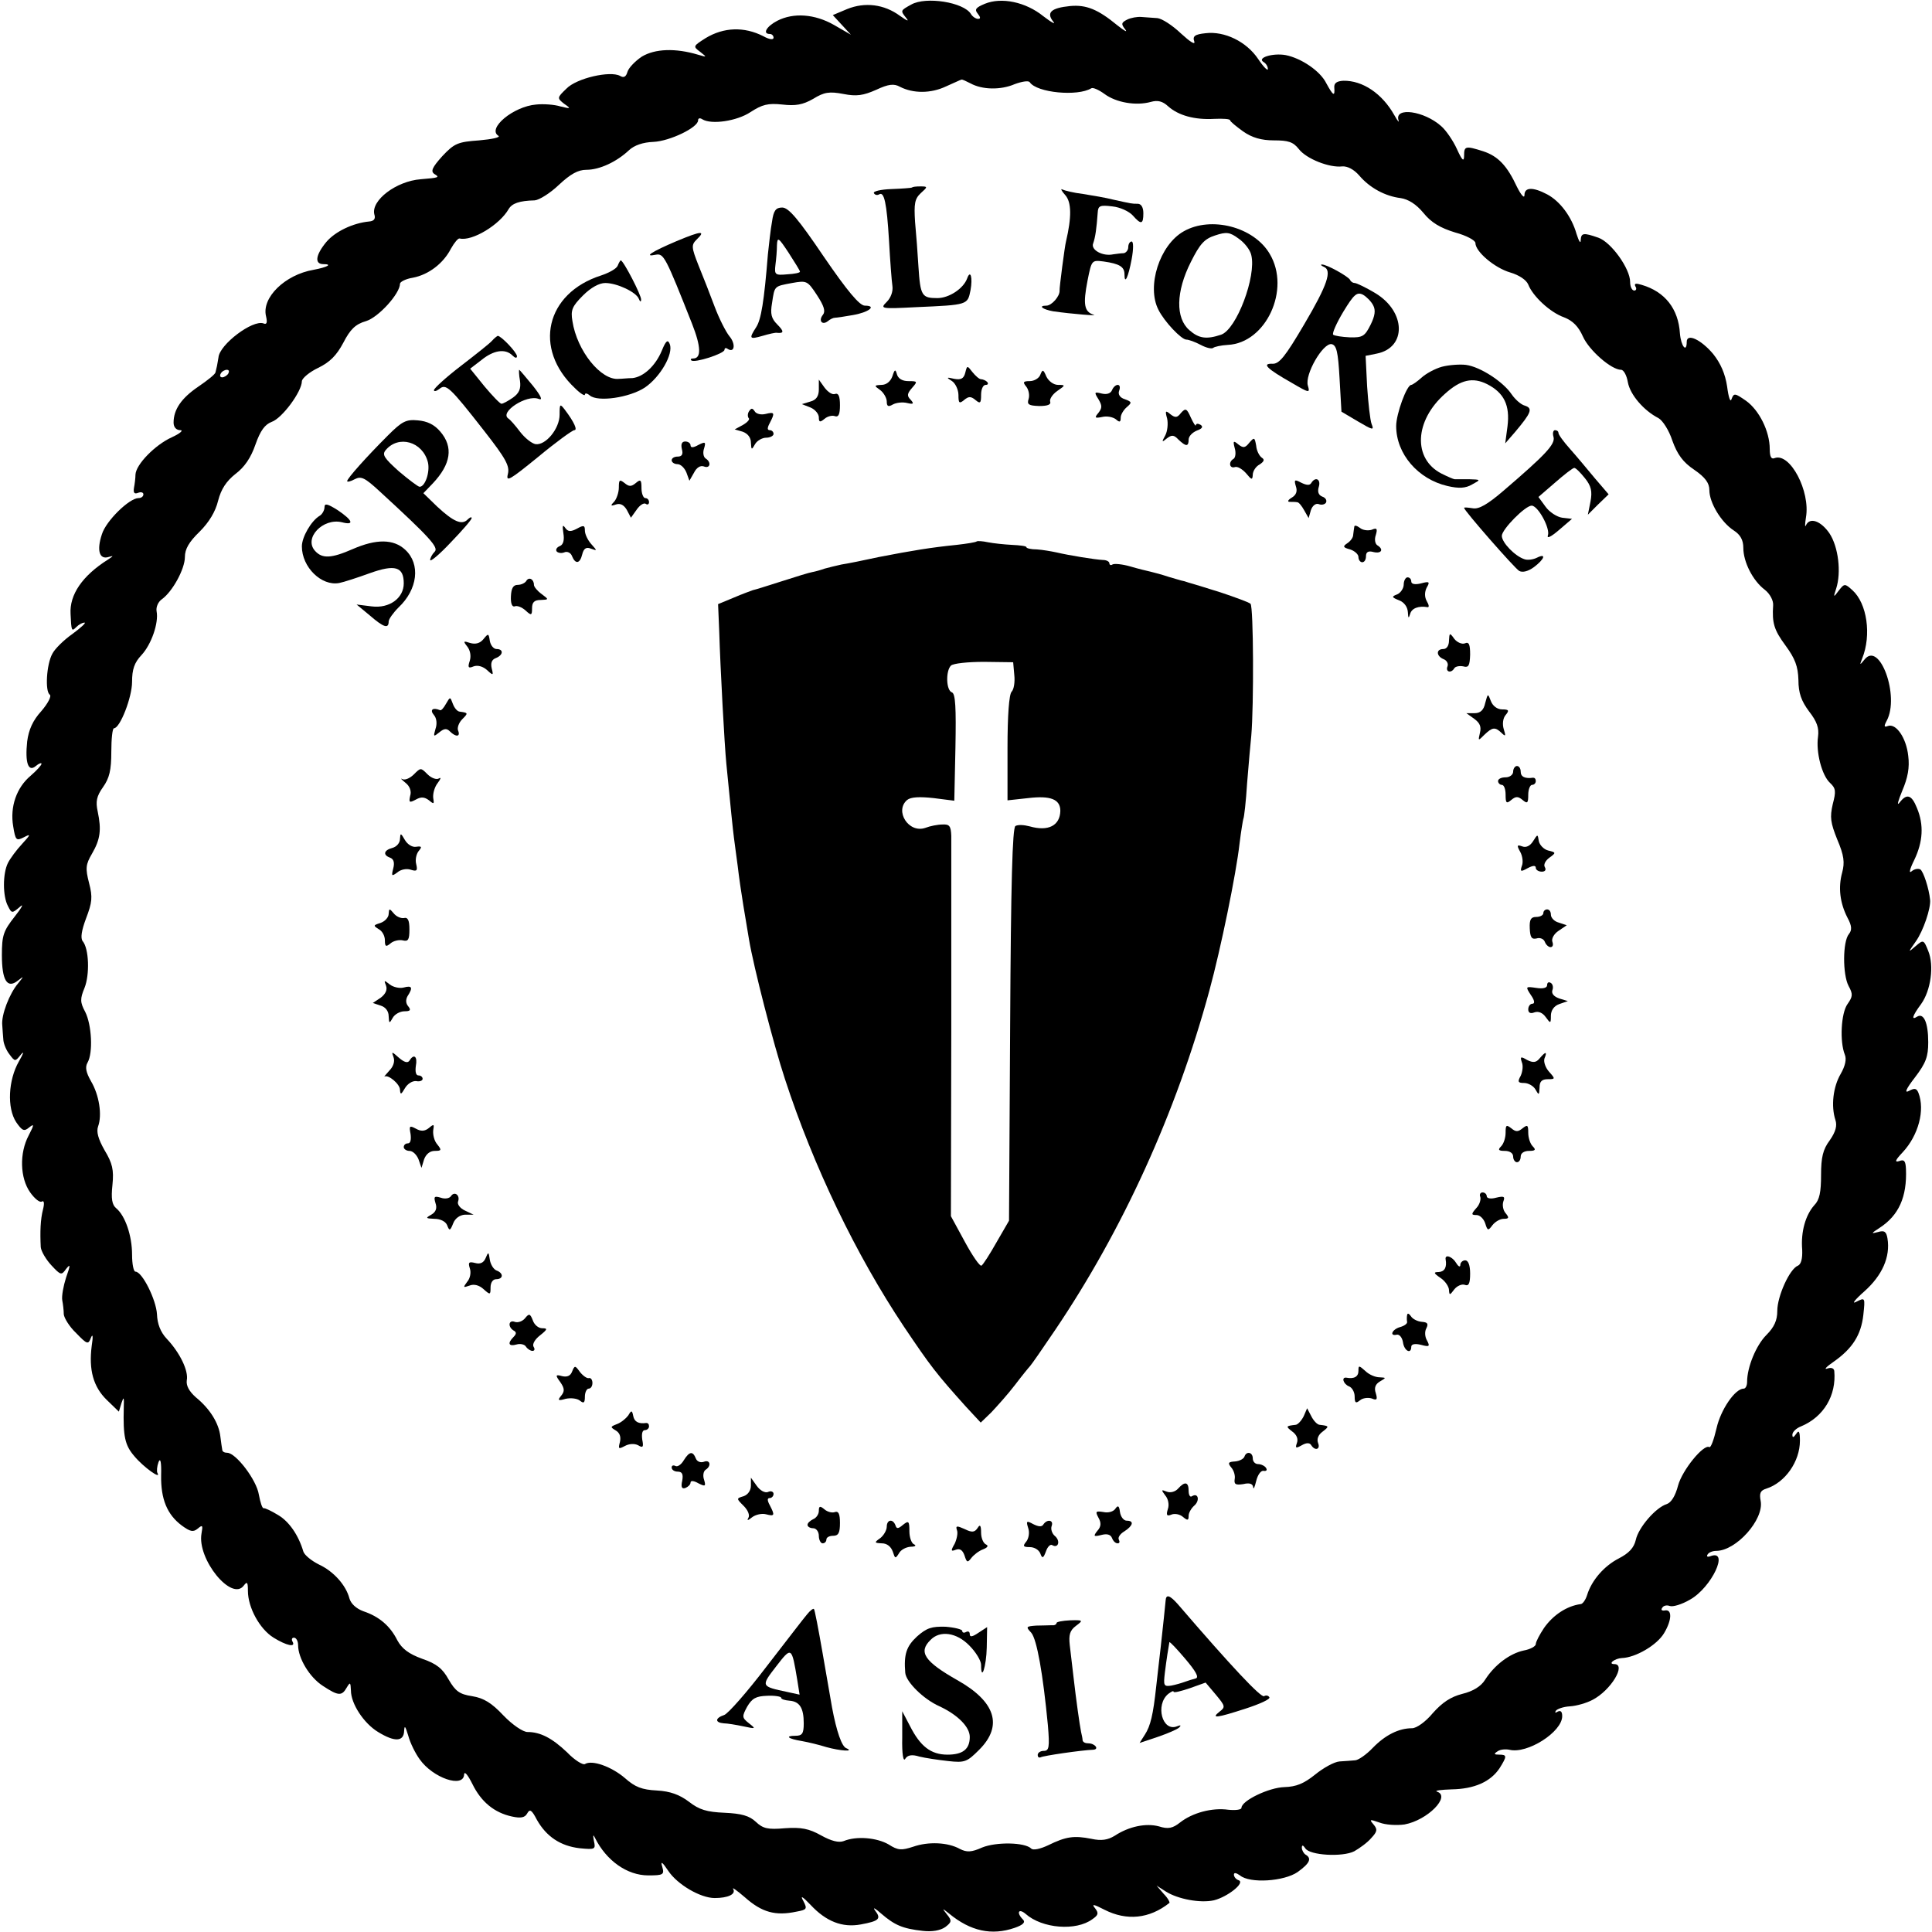 <?xml version="1.0" standalone="no"?>
<!DOCTYPE svg PUBLIC "-//W3C//DTD SVG 20010904//EN"
 "http://www.w3.org/TR/2001/REC-SVG-20010904/DTD/svg10.dtd">
<svg version="1.0" xmlns="http://www.w3.org/2000/svg"
 width="512pt" height="512pt" viewBox="0 0 512 512"
 preserveAspectRatio="xMidYMid meet">
<g transform="translate(0,512) scale(0.1,-0.1)"
fill="#000000" stroke="none">
<path d="M2415 5108 c-29 -16 -29 -16 -14 -35 9 -11 4 -9 -16 5 -42 31 -93 37
-140 18 l-38 -16 24 -26 24 -26 -45 26 c-51 29 -107 33 -150 11 -29 -15 -40
-35 -20 -35 6 0 10 -5 10 -10 0 -6 -11 -5 -27 4 -51 26 -105 24 -153 -5 -33
-21 -34 -22 -15 -36 19 -15 19 -15 -5 -8 -60 18 -114 16 -149 -5 -18 -12 -35
-30 -38 -40 -4 -14 -10 -17 -20 -11 -26 14 -115 -6 -142 -34 -25 -24 -25 -25
-6 -40 19 -13 18 -14 -10 -7 -16 5 -45 7 -64 5 -61 -5 -131 -64 -100 -83 6 -4
-17 -9 -51 -12 -57 -4 -66 -8 -98 -42 -27 -30 -31 -40 -21 -47 15 -9 13 -10
-36 -14 -65 -5 -132 -56 -123 -93 4 -12 -1 -18 -14 -19 -42 -4 -89 -26 -113
-54 -29 -35 -32 -59 -8 -59 25 0 11 -8 -26 -15 -76 -13 -138 -74 -126 -123 4
-17 2 -23 -7 -19 -29 10 -116 -56 -119 -90 -1 -7 -3 -17 -4 -23 -1 -5 -3 -13
-4 -17 -1 -5 -21 -21 -46 -38 -44 -30 -65 -60 -65 -95 0 -12 7 -20 18 -20 9 0
-1 -9 -23 -19 -44 -20 -95 -72 -96 -99 0 -9 -2 -25 -4 -35 -2 -13 1 -17 11
-13 8 3 14 1 14 -4 0 -6 -6 -10 -13 -10 -24 0 -86 -60 -97 -96 -14 -42 -7 -68
18 -60 14 4 13 3 -2 -7 -68 -43 -102 -93 -99 -144 2 -46 3 -47 15 -35 7 7 16
12 22 12 5 0 -9 -13 -32 -30 -23 -16 -47 -40 -53 -52 -16 -28 -20 -101 -7
-109 5 -4 -5 -23 -22 -43 -23 -25 -34 -50 -38 -81 -6 -57 3 -82 23 -65 8 7 15
9 15 6 0 -4 -13 -18 -29 -32 -37 -31 -55 -82 -46 -134 6 -37 8 -39 28 -29 19
10 19 8 -4 -17 -15 -16 -32 -39 -38 -51 -14 -28 -14 -88 0 -114 10 -20 11 -20
32 -2 11 10 5 -2 -14 -26 -30 -38 -34 -50 -34 -102 0 -67 14 -90 42 -68 17 13
17 13 1 -7 -23 -27 -45 -84 -42 -111 1 -13 2 -31 3 -40 1 -10 8 -27 16 -37 15
-20 15 -20 31 0 9 10 6 2 -6 -19 -28 -49 -32 -123 -7 -161 16 -23 21 -25 34
-14 14 11 14 8 -1 -21 -25 -47 -23 -113 4 -151 12 -17 26 -28 31 -24 6 3 7 -5
3 -21 -7 -27 -8 -60 -6 -100 1 -11 14 -33 28 -48 25 -27 27 -27 39 -10 12 15
12 11 0 -23 -7 -22 -12 -49 -10 -60 2 -10 4 -27 4 -37 1 -10 15 -33 33 -50 29
-30 32 -31 39 -12 5 12 6 3 2 -22 -8 -63 4 -108 40 -143 l32 -31 7 23 c6 18 7
16 6 -12 -2 -77 3 -100 28 -129 24 -29 73 -64 61 -44 -2 4 -1 17 3 28 5 13 8
1 7 -35 -1 -63 16 -104 55 -133 22 -16 30 -18 42 -8 13 11 14 9 10 -13 -12
-68 80 -181 112 -138 9 12 11 9 11 -14 0 -44 31 -101 68 -124 34 -21 60 -27
50 -10 -3 6 -1 10 4 10 6 0 11 -9 11 -20 0 -34 30 -85 66 -108 41 -27 50 -27
63 -4 9 15 10 14 11 -8 0 -35 34 -87 72 -110 44 -27 68 -26 69 3 1 16 3 13 11
-13 5 -19 19 -47 30 -62 35 -50 117 -78 118 -40 1 9 10 -2 22 -26 23 -47 58
-76 105 -86 23 -5 34 -3 40 8 7 13 12 10 26 -17 25 -44 62 -69 113 -75 41 -4
43 -3 38 19 -3 16 -2 19 3 8 30 -60 85 -99 141 -99 40 0 43 2 37 23 -5 16 0
13 16 -11 24 -36 85 -72 123 -72 35 0 57 10 49 24 -4 6 10 -4 31 -22 45 -40
81 -50 137 -38 27 5 29 7 18 28 -9 16 -3 13 19 -10 41 -44 84 -61 133 -52 49
9 55 15 38 37 -7 10 0 6 16 -8 36 -31 57 -40 110 -46 25 -3 47 1 60 10 17 13
18 17 5 33 -14 18 -14 18 5 3 57 -47 113 -59 174 -38 23 8 29 15 22 22 -18 18
-12 31 7 15 44 -39 134 -46 177 -14 16 11 17 16 7 29 -10 12 -4 11 25 -4 59
-30 119 -24 172 18 2 1 -4 13 -15 24 l-19 22 25 -16 c32 -20 91 -31 127 -23
36 9 83 46 66 53 -7 2 -13 9 -13 15 0 6 6 5 16 -2 26 -22 117 -16 153 9 32 23
38 36 21 46 -5 3 -10 12 -10 18 0 8 3 8 9 -1 11 -19 99 -24 130 -8 14 8 35 23
45 35 16 17 17 23 6 36 -12 14 -10 14 16 5 15 -6 45 -8 66 -5 61 11 124 75 86
87 -7 3 11 5 39 6 60 1 103 20 127 56 20 32 20 36 -1 36 -14 0 -15 2 -4 9 7 5
21 6 31 4 47 -12 140 47 140 89 0 12 -4 16 -12 12 -6 -4 -8 -3 -5 2 3 5 20 11
37 12 18 1 45 9 60 17 49 25 91 95 58 95 -18 0 1 15 20 16 36 1 93 34 112 66
21 35 22 65 1 60 -7 -1 -10 2 -6 7 3 6 12 8 20 5 8 -3 32 4 54 17 57 32 105
134 54 115 -8 -3 -11 -1 -8 4 3 6 14 10 23 10 53 0 127 83 118 132 -4 21 -1
28 15 33 50 16 89 72 89 127 0 25 -3 29 -10 18 -7 -10 -10 -11 -10 -2 0 7 10
17 23 22 60 25 94 82 88 147 -1 7 -8 10 -19 6 -9 -3 -2 5 17 18 50 35 73 71
79 124 5 47 5 47 -19 35 -13 -7 -3 6 22 28 47 42 69 91 61 140 -3 18 -8 22
-25 17 -19 -5 -19 -4 4 11 51 33 73 82 70 156 -1 22 -5 26 -18 21 -13 -4 -10
3 9 23 42 45 60 112 42 158 -5 12 -10 13 -25 5 -13 -7 -8 5 16 36 29 38 35 55
35 93 0 52 -12 78 -29 68 -17 -11 -13 2 10 33 26 36 35 102 19 141 -12 30 -13
30 -33 13 -21 -18 -21 -18 0 12 20 28 40 88 38 110 -3 31 -18 76 -26 81 -6 3
-16 1 -23 -5 -8 -7 -5 6 7 30 23 48 26 93 7 138 -14 35 -27 39 -46 14 -8 -10
-4 4 7 31 15 35 20 62 16 93 -5 47 -32 87 -54 79 -10 -4 -11 -1 -3 14 35 65
-19 213 -59 162 -13 -16 -13 -15 -6 3 25 62 13 146 -26 181 -20 18 -21 18 -36
-1 -14 -19 -15 -19 -7 5 14 43 6 111 -18 147 -23 33 -52 43 -62 21 -3 -7 -3 2
0 21 12 69 -42 172 -83 157 -9 -4 -13 4 -13 24 0 47 -28 103 -63 128 -29 20
-32 21 -38 5 -3 -11 -8 2 -12 33 -5 33 -17 61 -37 86 -32 38 -70 56 -70 32 0
-30 -15 -12 -18 22 -4 66 -40 111 -101 129 -16 5 -21 4 -17 -4 4 -6 2 -11 -3
-11 -6 0 -11 10 -11 23 0 35 -50 105 -84 117 -40 14 -46 13 -47 -7 0 -10 -5
-2 -11 17 -13 46 -44 87 -78 105 -38 20 -60 19 -60 -2 0 -10 -9 0 -20 22 -26
56 -50 81 -89 94 -47 15 -51 14 -51 -11 0 -18 -5 -14 -19 17 -10 22 -29 50
-42 61 -45 40 -123 51 -113 16 3 -9 -2 -3 -11 13 -32 57 -84 92 -135 91 -17
-1 -25 -6 -24 -18 2 -25 -3 -22 -21 11 -16 33 -67 67 -108 75 -34 6 -76 -7
-59 -18 7 -4 12 -12 12 -19 0 -6 -12 6 -26 27 -31 46 -89 74 -139 68 -29 -3
-35 -8 -30 -22 3 -10 -11 -1 -35 21 -23 22 -51 40 -63 41 -12 1 -31 2 -42 3
-11 1 -28 -2 -38 -7 -16 -8 -16 -12 -5 -26 7 -9 -2 -4 -21 11 -51 42 -82 55
-125 51 -50 -5 -64 -17 -45 -41 8 -9 -4 -3 -26 14 -47 38 -111 51 -155 33 -24
-10 -28 -15 -19 -26 8 -10 8 -14 1 -14 -6 0 -15 6 -19 13 -19 31 -119 47 -158
25z m157 -209 c31 -17 80 -18 117 -2 19 7 37 10 40 5 19 -28 127 -38 163 -16
4 3 20 -4 35 -15 31 -23 84 -32 123 -21 18 5 31 2 46 -12 27 -24 70 -36 122
-33 23 1 42 0 42 -4 0 -3 16 -16 34 -29 24 -17 49 -24 82 -24 38 0 51 -4 66
-23 20 -26 81 -50 115 -46 14 1 31 -8 45 -24 28 -33 69 -55 110 -60 20 -3 41
-16 60 -39 21 -26 45 -40 84 -52 30 -8 54 -21 54 -28 0 -23 51 -66 92 -78 24
-7 43 -20 48 -32 12 -31 58 -74 95 -87 23 -9 38 -24 50 -51 16 -36 75 -88 101
-88 7 0 15 -15 18 -33 6 -33 42 -75 81 -95 11 -6 28 -32 37 -60 13 -36 28 -57
58 -77 29 -20 40 -35 40 -54 0 -33 31 -85 65 -107 17 -11 25 -25 25 -46 0 -37
25 -87 57 -111 14 -11 23 -29 22 -41 -3 -47 2 -65 33 -107 25 -34 33 -55 34
-91 0 -35 8 -56 28 -83 21 -27 27 -44 24 -67 -6 -41 10 -103 32 -123 15 -14
16 -22 7 -56 -8 -35 -6 -49 12 -94 18 -42 20 -61 13 -87 -11 -40 -6 -81 14
-120 12 -22 12 -33 4 -43 -17 -20 -17 -108 -1 -138 12 -22 11 -28 -3 -48 -17
-24 -21 -99 -7 -134 5 -12 1 -30 -11 -51 -20 -34 -26 -85 -14 -122 5 -15 1
-31 -15 -54 -18 -24 -23 -45 -23 -92 0 -45 -4 -66 -18 -80 -23 -26 -36 -70
-32 -118 1 -24 -3 -38 -11 -42 -22 -8 -55 -81 -55 -120 0 -25 -8 -43 -29 -64
-27 -27 -51 -85 -51 -124 0 -10 -4 -18 -9 -18 -23 0 -61 -56 -72 -105 -7 -30
-15 -52 -19 -50 -15 9 -72 -61 -83 -102 -7 -27 -18 -45 -30 -49 -29 -9 -75
-62 -82 -95 -5 -21 -18 -35 -45 -49 -39 -20 -72 -58 -84 -97 -4 -13 -12 -24
-17 -24 -37 -5 -73 -29 -97 -63 -12 -18 -22 -37 -22 -43 0 -6 -15 -14 -32 -17
-37 -8 -77 -38 -102 -77 -11 -18 -32 -31 -61 -38 -31 -8 -53 -23 -78 -51 -19
-23 -43 -40 -55 -40 -35 0 -71 -18 -104 -52 -17 -18 -39 -33 -47 -33 -9 -1
-27 -2 -41 -3 -14 -1 -43 -17 -65 -35 -30 -24 -50 -32 -81 -33 -41 -1 -114
-36 -114 -55 0 -5 -16 -7 -35 -5 -43 6 -95 -8 -128 -34 -19 -15 -31 -18 -56
-10 -34 9 -79 0 -117 -25 -18 -11 -35 -14 -62 -8 -46 9 -67 6 -114 -17 -21
-10 -40 -14 -45 -9 -17 17 -93 18 -130 3 -29 -13 -41 -13 -59 -4 -32 18 -84
20 -124 6 -31 -10 -40 -10 -65 6 -31 18 -85 23 -119 9 -13 -5 -33 0 -60 15
-32 18 -53 22 -96 19 -45 -4 -58 -1 -77 17 -17 16 -38 22 -83 24 -47 2 -67 8
-94 29 -25 19 -50 28 -85 30 -40 2 -58 9 -85 33 -35 30 -87 49 -106 37 -5 -3
-27 10 -47 31 -40 38 -71 54 -105 54 -12 0 -40 19 -64 44 -31 33 -52 46 -83
51 -33 5 -44 13 -62 44 -16 29 -32 42 -70 55 -36 13 -54 27 -66 49 -19 38 -48
63 -90 77 -19 7 -33 20 -37 34 -9 35 -42 72 -81 90 -20 10 -38 25 -41 34 -13
44 -38 80 -67 97 -18 11 -35 19 -38 18 -4 -1 -9 15 -13 36 -6 39 -61 111 -84
111 -7 0 -13 3 -13 8 -1 4 -3 20 -5 35 -4 35 -27 73 -65 104 -18 16 -26 31
-24 45 5 25 -18 73 -53 110 -17 18 -25 40 -26 65 -2 38 -39 113 -57 113 -5 0
-9 20 -9 45 0 50 -18 103 -42 123 -11 9 -14 25 -10 62 4 40 0 57 -21 92 -17
30 -22 49 -17 63 11 30 3 83 -19 120 -13 23 -16 37 -9 49 15 26 11 100 -6 134
-14 26 -14 35 -2 64 14 35 12 104 -5 124 -6 8 -3 28 9 60 16 42 18 56 8 94
-10 39 -9 49 8 78 22 38 25 63 15 111 -6 27 -3 41 14 65 17 24 22 45 22 94 0
34 3 62 7 62 16 0 48 82 48 123 0 33 6 51 25 71 26 28 46 85 40 116 -2 11 4
25 14 32 28 20 61 80 61 112 0 21 11 40 39 67 25 25 42 53 49 82 8 31 22 52
46 71 24 18 41 43 53 78 13 37 25 53 43 60 27 9 80 80 80 108 1 8 20 24 43 35
31 15 49 33 67 67 18 35 32 49 60 57 33 10 90 73 90 99 0 5 15 13 34 16 42 8
81 38 101 77 9 16 19 28 23 27 33 -8 106 36 130 78 9 15 28 22 69 23 12 1 41
19 64 41 31 29 51 40 73 40 35 0 80 21 113 52 14 13 37 21 65 22 43 2 118 38
118 57 0 6 5 7 11 3 24 -15 92 -5 128 19 31 20 46 24 84 20 35 -4 54 -1 82 15
29 18 43 20 80 13 35 -7 53 -4 87 11 32 15 47 17 63 8 35 -18 82 -18 122 1 21
9 39 18 41 18 2 1 12 -4 24 -10z m-1967 -769 c-3 -5 -11 -10 -16 -10 -6 0 -7
5 -4 10 3 6 11 10 16 10 6 0 7 -4 4 -10z"/>
<path d="M2417 4623 c-1 -1 -26 -3 -54 -4 -29 -1 -50 -6 -47 -11 3 -5 9 -6 14
-3 13 8 20 -22 26 -123 3 -54 7 -107 9 -120 2 -14 -4 -31 -15 -42 -18 -18 -17
-19 78 -14 138 6 136 6 144 45 6 33 0 56 -9 31 -10 -27 -48 -52 -79 -52 -41 0
-45 6 -50 83 -2 34 -6 88 -9 119 -3 48 -1 61 15 76 19 17 19 18 -1 18 -11 0
-21 -1 -22 -3z"/>
<path d="M2823 4603 c17 -19 17 -59 2 -123 -3 -10 -18 -125 -17 -130 1 -15
-21 -40 -35 -40 -23 0 -10 -10 18 -15 49 -7 123 -13 107 -9 -25 8 -28 28 -16
90 11 55 11 55 43 51 42 -6 55 -14 55 -34 0 -29 10 -8 19 40 5 27 5 47 0 47
-5 0 -9 -7 -9 -15 0 -8 -6 -15 -12 -16 -7 0 -20 -2 -28 -3 -28 -6 -60 12 -53
29 6 17 9 40 12 81 1 19 6 21 39 17 20 -2 44 -13 54 -24 22 -25 28 -24 28 6 0
16 -6 25 -15 25 -16 0 -15 0 -65 11 -19 5 -55 11 -80 15 -25 3 -49 9 -55 12
-5 3 -2 -4 8 -15z"/>
<path d="M2046 4533 c-4 -21 -8 -60 -11 -87 -10 -125 -18 -173 -31 -193 -20
-31 -18 -33 17 -23 17 5 34 9 38 8 19 -2 19 4 1 22 -16 16 -19 28 -14 57 7 46
5 44 53 53 39 7 41 6 66 -32 19 -29 23 -43 16 -52 -13 -16 -2 -29 13 -17 6 5
14 9 19 9 4 0 25 3 47 7 42 7 65 25 32 25 -14 0 -46 38 -109 130 -67 99 -93
130 -110 130 -17 0 -23 -8 -27 -37z m74 -133 c0 -3 -15 -6 -34 -7 -32 -3 -34
-1 -31 25 2 15 4 38 4 52 1 23 4 21 31 -20 16 -25 30 -47 30 -50z"/>
<path d="M3137 4507 c-64 -36 -99 -146 -67 -208 16 -32 61 -79 74 -79 6 0 23
-6 38 -14 15 -8 29 -11 33 -8 3 3 21 7 39 8 101 5 167 147 111 241 -42 72
-156 101 -228 60z m179 -63 c14 -56 -39 -197 -80 -211 -39 -13 -59 -10 -84 12
-37 32 -36 102 4 181 24 48 36 61 64 70 30 10 39 9 62 -8 16 -11 31 -30 34
-44z"/>
<path d="M1793 4481 c-66 -28 -89 -43 -55 -36 21 4 26 -6 96 -183 24 -61 25
-92 3 -92 -6 0 -8 -2 -5 -5 8 -8 88 18 88 28 0 5 4 6 9 2 18 -11 21 14 4 34
-9 11 -27 46 -39 78 -12 32 -31 81 -43 110 -19 48 -19 54 -5 68 25 24 14 24
-53 -4z"/>
<path d="M1637 4416 c-3 -8 -23 -19 -44 -26 -147 -47 -181 -194 -69 -299 14
-14 26 -21 26 -17 0 5 6 4 13 -2 21 -18 105 -6 146 21 41 28 76 89 66 115 -5
13 -10 10 -21 -17 -17 -41 -49 -70 -78 -73 -12 0 -28 -2 -36 -2 -47 -5 -111
74 -123 153 -5 29 -1 39 28 68 21 21 43 33 59 33 31 0 82 -24 89 -42 3 -8 6
-9 6 -2 1 11 -47 104 -54 104 -1 0 -5 -6 -8 -14z"/>
<path d="M3508 4413 c23 -9 10 -48 -52 -153 -50 -85 -66 -105 -84 -104 -29 1
-15 -13 52 -51 46 -27 48 -27 42 -7 -9 29 40 114 63 110 13 -3 17 -20 21 -91
l5 -88 44 -26 c39 -23 43 -24 36 -7 -4 10 -9 56 -12 100 l-4 81 30 6 c79 16
77 111 -4 160 -25 15 -50 27 -55 27 -4 0 -10 3 -12 8 -4 9 -63 42 -75 41 -4 0
-2 -3 5 -6z m131 -102 c7 -13 5 -28 -7 -52 -15 -30 -21 -34 -55 -33 -21 1 -40
4 -44 7 -3 4 9 31 27 61 28 46 36 53 52 45 9 -5 22 -18 27 -28z"/>
<path d="M1304 4217 c-6 -7 -44 -37 -83 -67 -39 -30 -71 -59 -71 -64 0 -4 6
-3 14 3 18 15 27 7 120 -112 57 -73 67 -92 62 -113 -6 -23 5 -16 80 45 47 39
91 71 96 71 9 0 0 21 -25 54 -13 17 -14 16 -14 -13 0 -37 -37 -82 -64 -78 -10
2 -28 16 -41 33 -12 16 -26 32 -31 35 -24 17 49 64 80 52 12 -5 8 6 -15 35
-19 23 -35 42 -36 42 -1 0 -1 -13 2 -29 3 -21 -2 -33 -19 -45 -13 -9 -26 -16
-30 -16 -4 0 -24 21 -45 46 l-38 47 30 23 c32 26 63 31 82 12 7 -7 12 -8 12
-2 0 10 -42 54 -51 54 -2 -1 -9 -6 -15 -13z"/>
<path d="M3821 4148 c-18 -5 -42 -18 -54 -29 -11 -10 -24 -19 -27 -19 -12 0
-40 -77 -40 -109 0 -74 58 -141 136 -159 30 -7 48 -6 65 4 24 13 24 13 -8 14
-18 0 -35 0 -38 0 -3 0 -19 7 -35 15 -76 39 -72 140 10 212 41 37 73 44 111
25 45 -23 61 -56 54 -112 l-6 -45 26 30 c43 51 48 63 26 70 -11 3 -26 17 -35
30 -22 33 -83 73 -121 78 -16 2 -45 0 -64 -5z"/>
<path d="M2558 4132 c-4 -16 -12 -19 -29 -16 -21 5 -22 4 -6 -6 9 -6 17 -23
17 -37 0 -21 2 -24 15 -13 12 10 18 10 30 0 13 -11 15 -8 15 14 0 14 5 26 12
26 6 0 8 3 4 8 -4 4 -12 7 -16 7 -5 0 -15 9 -23 19 -14 18 -14 18 -19 -2z"/>
<path d="M2365 4123 c-5 -14 -16 -23 -29 -23 -20 -1 -20 -2 -3 -14 9 -7 17
-21 17 -30 0 -13 4 -15 16 -8 9 5 26 7 38 4 17 -4 19 -2 9 9 -10 10 -9 16 4
31 15 17 15 18 -10 18 -16 0 -27 7 -30 18 -4 14 -6 14 -12 -5z"/>
<path d="M2757 4127 c-3 -9 -16 -17 -28 -17 -18 0 -19 -3 -9 -15 6 -8 9 -22 6
-32 -5 -15 0 -18 28 -19 23 0 32 4 29 12 -2 6 6 19 19 28 22 15 22 16 2 16
-12 0 -25 10 -31 22 -8 19 -10 20 -16 5z"/>
<path d="M2170 4088 c0 -18 -7 -28 -22 -32 l-23 -7 23 -9 c12 -5 22 -17 22
-26 0 -13 3 -14 15 -4 8 7 21 10 28 7 9 -3 13 5 13 29 0 24 -4 33 -13 30 -7
-3 -19 5 -28 17 l-15 21 0 -26z"/>
<path d="M2947 4086 c-4 -9 -14 -12 -27 -9 -20 5 -21 4 -9 -15 10 -17 10 -23
0 -36 -11 -13 -10 -15 10 -11 12 3 28 0 36 -6 10 -9 13 -8 13 4 0 8 7 20 16
28 14 12 14 14 -5 21 -13 4 -19 13 -15 23 3 8 2 15 -4 15 -5 0 -12 -6 -15 -14z"/>
<path d="M1985 4030 c-4 -6 -4 -14 -1 -18 4 -3 -3 -11 -15 -18 l-22 -12 21 -6
c14 -5 22 -16 22 -29 1 -20 2 -20 11 -4 5 9 19 17 29 17 11 0 20 5 20 10 0 6
-5 10 -10 10 -7 0 -7 6 0 19 14 27 13 30 -11 24 -12 -3 -25 0 -29 7 -6 9 -9 9
-15 0z"/>
<path d="M3130 4026 c-10 -13 -15 -14 -28 -4 -13 11 -15 10 -9 -11 3 -13 1
-34 -5 -45 -10 -18 -9 -19 4 -8 13 10 19 10 31 -3 20 -19 27 -19 27 0 0 9 10
19 22 24 14 5 17 10 10 15 -7 4 -12 4 -13 -1 0 -4 -6 5 -13 20 -11 25 -14 26
-26 13z"/>
<path d="M1028 3966 c-57 -57 -108 -114 -108 -121 0 -3 9 -1 20 5 17 9 27 4
66 -32 134 -123 157 -149 146 -160 -7 -7 -12 -17 -12 -22 0 -6 25 15 55 47 30
31 55 60 55 64 0 4 -5 2 -11 -4 -15 -15 -37 -6 -81 35 l-36 35 25 26 c48 51
55 96 20 137 -16 19 -35 28 -60 30 -31 3 -42 -3 -79 -40z m106 -71 c6 -25 -7
-65 -22 -65 -4 0 -29 19 -55 41 -39 35 -45 44 -35 56 34 41 98 23 112 -32z"/>
<path d="M4117 3962 c5 -19 -20 -46 -132 -142 -43 -37 -66 -50 -82 -47 -13 2
-23 3 -23 1 0 -7 134 -160 146 -167 9 -5 24 -1 39 10 28 21 34 38 8 25 -10 -5
-25 -7 -33 -4 -25 8 -60 44 -60 62 0 17 62 80 79 80 17 0 50 -61 43 -79 -3 -9
8 -4 29 14 l35 30 -26 3 c-14 2 -34 15 -44 29 l-19 26 44 38 c24 21 47 39 51
39 4 0 16 -12 28 -27 17 -21 20 -35 15 -62 l-7 -35 27 27 28 27 -36 42 c-20
24 -49 59 -66 78 -17 19 -31 38 -31 43 0 4 -4 7 -9 7 -5 0 -7 -8 -4 -18z"/>
<path d="M3311 3947 c-11 -14 -16 -15 -29 -5 -13 11 -15 10 -10 -9 4 -13 2
-26 -3 -29 -14 -8 -11 -26 3 -22 7 3 20 -5 30 -16 15 -18 17 -19 18 -4 0 9 8
22 18 27 12 8 14 13 6 18 -7 5 -14 19 -15 32 -4 22 -5 23 -18 8z"/>
<path d="M1807 3930 c4 -14 0 -20 -11 -20 -9 0 -16 -4 -16 -10 0 -5 7 -10 15
-10 9 0 19 -10 24 -22 l8 -22 12 21 c7 14 17 20 26 17 17 -7 21 11 5 21 -6 4
-8 16 -4 27 5 17 3 18 -15 9 -14 -8 -21 -8 -21 -1 0 5 -6 10 -14 10 -9 0 -12
-7 -9 -20z"/>
<path d="M1640 3828 c0 -13 -6 -30 -12 -37 -11 -11 -10 -13 4 -8 12 4 21 -1
29 -14 l11 -21 15 21 c8 12 19 19 24 16 5 -4 9 -1 9 4 0 6 -4 11 -10 11 -5 0
-10 12 -10 26 0 22 -2 25 -15 14 -12 -10 -18 -10 -30 0 -13 10 -15 9 -15 -12z"/>
<path d="M3434 3832 c5 -14 1 -24 -11 -31 -10 -6 -12 -11 -5 -11 6 0 15 0 20
-1 4 0 12 -10 18 -21 l12 -21 6 21 c4 12 13 19 21 16 7 -3 16 -1 19 4 3 6 -1
13 -10 16 -10 4 -13 13 -9 26 6 20 -9 28 -20 10 -4 -7 -13 -6 -27 1 -17 9 -19
8 -14 -9z"/>
<path d="M860 3776 c0 -8 -6 -19 -13 -23 -22 -13 -47 -56 -47 -81 0 -55 52
-106 99 -97 11 2 48 14 81 26 67 24 90 17 90 -27 0 -39 -38 -67 -85 -61 l-40
5 35 -29 c37 -32 50 -36 50 -16 0 6 12 23 26 37 51 48 59 115 18 153 -31 29
-77 29 -139 2 -57 -25 -81 -26 -100 -5 -31 34 21 88 71 76 34 -9 29 5 -11 32
-27 17 -35 19 -35 8z"/>
<path d="M1493 3707 c3 -18 0 -30 -9 -34 -8 -3 -12 -9 -9 -14 3 -4 12 -6 20
-3 8 4 18 -1 21 -10 9 -22 21 -20 27 5 4 16 11 20 23 15 17 -6 17 -6 1 12 -9
10 -17 26 -17 36 0 14 -3 15 -21 5 -17 -9 -24 -8 -31 2 -7 10 -8 6 -5 -14z"/>
<path d="M3589 3724 c-1 -5 -2 -15 -3 -22 0 -7 -8 -17 -16 -22 -12 -8 -11 -11
8 -16 12 -4 22 -13 22 -20 0 -8 5 -14 10 -14 6 0 10 7 10 16 0 11 6 15 20 11
21 -5 28 7 10 18 -6 4 -8 16 -4 27 5 17 3 20 -11 14 -10 -3 -24 -1 -31 5 -8 6
-15 8 -15 3z"/>
<path d="M2588 3685 c-2 -2 -26 -6 -53 -9 -69 -7 -117 -15 -205 -32 -41 -9
-86 -18 -100 -20 -14 -3 -34 -8 -45 -11 -11 -4 -26 -8 -32 -9 -7 -1 -43 -12
-80 -24 -38 -12 -72 -23 -78 -24 -5 -2 -28 -10 -51 -20 l-41 -17 3 -72 c3 -98
14 -303 19 -352 11 -113 17 -172 20 -195 2 -14 6 -47 10 -75 3 -27 10 -75 15
-105 5 -30 12 -71 15 -90 12 -72 65 -278 95 -369 76 -233 189 -467 315 -656
72 -107 86 -125 165 -213 l39 -42 28 27 c15 16 44 48 63 73 19 25 37 47 40 50
3 3 33 46 66 95 179 265 321 576 409 900 30 110 71 309 80 390 4 33 9 62 10
65 2 3 7 46 10 95 4 50 9 106 11 125 7 80 6 342 -2 350 -5 4 -40 17 -79 30
-38 12 -77 24 -85 26 -8 3 -16 5 -17 5 -2 0 -17 5 -35 10 -18 6 -40 12 -49 14
-9 2 -34 8 -54 14 -21 6 -42 8 -47 5 -4 -3 -8 -1 -8 3 0 5 -8 9 -17 9 -21 1
-89 12 -123 20 -14 3 -37 7 -52 8 -16 0 -28 3 -28 6 0 3 -17 5 -38 6 -20 1
-49 4 -64 7 -14 3 -28 4 -30 2z m100 -354 c2 -18 -1 -38 -7 -44 -7 -7 -11 -64
-11 -149 l0 -139 55 6 c59 7 85 -3 85 -34 -1 -39 -32 -55 -81 -41 -15 4 -31 5
-38 1 -8 -5 -12 -150 -14 -527 l-3 -519 -33 -57 c-18 -32 -36 -60 -40 -62 -4
-3 -24 26 -44 63 l-37 68 1 489 c0 269 0 503 0 519 -1 26 -5 31 -23 30 -13 0
-33 -4 -46 -9 -44 -15 -82 45 -48 74 10 8 33 9 70 5 l55 -7 3 141 c2 106 0
142 -9 146 -16 5 -17 57 -3 71 6 6 45 10 88 10 l77 -1 3 -34z"/>
<path d="M1395 3581 c-3 -6 -14 -11 -23 -11 -12 0 -17 -9 -18 -30 -1 -19 3
-29 10 -27 6 3 19 -2 29 -11 15 -14 17 -13 17 6 0 16 6 22 23 22 22 1 22 1 2
16 -11 8 -20 19 -20 24 0 15 -13 22 -20 11z"/>
<path d="M3720 3571 c0 -10 -8 -22 -17 -26 -16 -6 -15 -8 5 -16 13 -5 22 -17
23 -31 1 -17 2 -18 6 -5 4 15 22 22 46 18 5 -1 4 6 -2 16 -6 11 -6 24 0 36 9
15 7 17 -15 11 -16 -4 -26 -2 -26 5 0 6 -4 11 -10 11 -5 0 -10 -9 -10 -19z"/>
<path d="M1281 3426 c-9 -11 -21 -14 -35 -10 -18 6 -19 5 -8 -9 8 -10 11 -25
7 -38 -6 -18 -4 -21 10 -15 11 4 25 0 36 -10 16 -15 17 -14 12 5 -3 14 0 23
11 27 20 8 21 24 2 24 -8 0 -16 10 -18 22 -3 20 -4 20 -17 4z"/>
<path d="M3840 3423 c0 -14 -6 -23 -15 -23 -20 0 -19 -19 1 -27 8 -3 13 -12
10 -19 -6 -15 10 -19 18 -5 3 5 14 7 24 5 14 -4 17 2 18 31 0 27 -3 35 -14 30
-8 -3 -21 3 -28 12 -12 17 -13 16 -14 -4z"/>
<path d="M3936 3257 c-4 -19 -13 -27 -28 -27 l-22 0 21 -15 c15 -11 19 -21 15
-37 -5 -22 -5 -22 12 -5 21 20 28 21 45 5 11 -11 12 -9 6 10 -4 13 -2 29 5 37
10 12 9 15 -9 15 -13 0 -25 9 -30 22 -8 21 -8 21 -15 -5z"/>
<path d="M1182 3255 c-6 -11 -13 -19 -16 -17 -19 8 -28 1 -16 -13 7 -8 9 -23
4 -37 -6 -21 -5 -21 10 -9 13 11 20 11 28 3 16 -16 29 -15 22 2 -3 7 2 21 11
30 16 16 16 17 -6 20 -7 0 -15 10 -19 21 -7 19 -7 19 -18 0z"/>
<path d="M1097 3068 c-10 -10 -23 -16 -30 -13 -7 4 -4 0 7 -9 12 -9 17 -23 13
-35 -4 -18 -2 -19 15 -10 14 8 23 7 35 -2 13 -11 14 -10 11 7 -1 12 4 29 12
39 8 11 10 16 3 12 -6 -4 -20 1 -30 11 -18 18 -18 18 -36 0z"/>
<path d="M4010 3075 c0 -8 -9 -15 -20 -15 -11 0 -20 -4 -20 -10 0 -5 5 -10 10
-10 6 0 10 -12 10 -26 0 -22 2 -25 15 -14 12 10 18 10 30 0 13 -11 15 -8 15
14 0 14 5 26 10 26 6 0 10 5 10 10 0 6 -3 9 -7 9 -21 -3 -33 2 -33 16 0 8 -4
15 -10 15 -5 0 -10 -7 -10 -15z"/>
<path d="M1060 2897 c0 -11 -9 -21 -20 -24 -23 -6 -26 -19 -6 -26 10 -4 12
-14 8 -29 -5 -20 -4 -21 11 -10 9 8 25 11 36 7 16 -5 18 -2 14 15 -3 11 0 26
6 34 10 12 9 14 -6 12 -10 -2 -23 6 -30 18 -11 19 -12 19 -13 3z"/>
<path d="M4063 2891 c-8 -13 -19 -18 -29 -14 -14 5 -15 3 -5 -15 6 -11 8 -28
4 -37 -5 -15 -3 -16 15 -6 15 8 22 8 22 1 0 -5 7 -10 16 -10 9 0 12 5 8 12 -4
6 1 17 12 25 18 13 18 14 -3 19 -12 3 -23 15 -25 25 -3 19 -3 19 -15 0z"/>
<path d="M1030 2698 c0 -9 -10 -20 -22 -24 -19 -6 -19 -7 -5 -16 10 -5 17 -18
17 -30 0 -17 3 -18 15 -8 8 7 23 10 32 8 15 -4 18 2 18 29 0 24 -4 33 -15 30
-8 -1 -20 4 -27 13 -11 13 -12 13 -13 -2z"/>
<path d="M4090 2700 c0 -5 -8 -10 -19 -10 -14 0 -18 -7 -17 -30 1 -24 5 -30
18 -27 9 3 19 -1 22 -9 3 -8 10 -14 15 -14 6 0 8 6 5 14 -3 8 4 21 16 29 l22
15 -21 7 c-12 3 -21 13 -21 21 0 8 -4 14 -10 14 -5 0 -10 -4 -10 -10z"/>
<path d="M1023 2508 c4 -11 -1 -22 -14 -32 l-21 -14 21 -7 c13 -4 21 -15 21
-28 1 -20 2 -20 11 -4 5 9 19 17 31 17 15 0 18 3 10 13 -7 8 -7 18 -2 27 15
23 12 29 -10 23 -11 -3 -28 1 -37 8 -15 12 -16 12 -10 -3z"/>
<path d="M4100 2509 c0 -7 -11 -10 -29 -7 -28 4 -29 4 -14 -19 10 -14 11 -23
4 -23 -6 0 -11 -7 -11 -15 0 -9 6 -12 16 -8 11 4 22 -1 30 -12 13 -18 14 -18
14 3 0 14 8 26 22 31 l23 8 -23 7 c-14 5 -21 13 -18 22 3 7 1 16 -4 19 -6 4
-10 1 -10 -6z"/>
<path d="M1043 2318 c4 -11 -1 -25 -11 -35 -9 -10 -15 -17 -13 -16 10 6 41
-20 41 -35 1 -14 3 -13 13 4 7 12 20 20 30 19 9 -2 17 1 17 6 0 5 -5 9 -11 9
-7 0 -9 10 -7 25 5 25 -5 34 -17 14 -5 -7 -14 -4 -28 8 -19 17 -20 17 -14 1z"/>
<path d="M4080 2315 c-9 -11 -17 -12 -33 -4 -17 10 -19 9 -14 -6 4 -9 2 -25
-3 -36 -9 -16 -7 -19 9 -19 11 0 25 -8 30 -17 9 -16 10 -16 11 5 0 16 6 22 22
22 20 0 20 1 3 20 -9 10 -15 26 -12 35 8 19 3 19 -13 0z"/>
<path d="M1088 2115 c2 -15 0 -25 -7 -25 -6 0 -11 -4 -11 -10 0 -5 7 -10 15
-10 9 0 19 -10 24 -22 l8 -23 7 23 c5 13 15 22 28 22 18 0 19 2 7 17 -8 9 -12
25 -11 37 3 17 2 18 -11 7 -11 -9 -21 -10 -35 -2 -17 9 -18 7 -14 -14z"/>
<path d="M3990 2118 c0 -13 -5 -29 -12 -36 -9 -9 -7 -12 10 -12 13 0 22 -6 22
-15 0 -8 5 -15 10 -15 6 0 10 7 10 15 0 9 9 15 22 15 17 0 19 3 10 12 -7 7
-12 23 -12 36 0 21 -2 22 -15 12 -12 -10 -18 -10 -30 0 -13 10 -15 9 -15 -12z"/>
<path d="M1195 1950 c-4 -6 -16 -8 -27 -4 -17 5 -19 3 -14 -14 5 -14 1 -24
-11 -31 -16 -9 -15 -10 8 -11 16 0 30 -7 34 -17 6 -16 8 -15 16 5 5 13 17 22
31 23 l23 0 -23 11 c-13 6 -21 17 -18 24 6 17 -10 28 -19 14z"/>
<path d="M3923 1948 c2 -7 -2 -21 -11 -30 -14 -16 -13 -18 1 -18 9 0 19 -10
23 -22 6 -20 8 -20 19 -5 7 9 20 17 30 17 14 0 15 3 5 15 -7 8 -9 22 -6 31 5
13 2 15 -19 10 -14 -4 -25 -2 -25 4 0 5 -5 10 -11 10 -6 0 -9 -6 -6 -12z"/>
<path d="M1287 1786 c-5 -12 -14 -17 -28 -13 -16 4 -19 2 -14 -14 4 -11 1 -27
-7 -36 -11 -15 -11 -16 6 -10 12 5 26 1 37 -9 18 -16 19 -16 19 4 0 13 6 22
15 22 19 0 20 16 1 23 -8 3 -16 16 -18 29 -3 21 -4 21 -11 4z"/>
<path d="M3831 1783 c4 -22 -3 -33 -18 -34 -15 0 -14 -3 5 -16 12 -8 22 -23
22 -32 1 -14 2 -14 14 2 7 9 20 15 28 12 10 -4 14 3 14 30 0 22 -5 35 -13 35
-7 0 -13 -6 -13 -12 0 -7 -5 -5 -11 5 -10 17 -30 24 -28 10z"/>
<path d="M1391 1626 c-7 -8 -19 -12 -27 -9 -16 6 -19 -13 -3 -23 8 -4 8 -9 0
-17 -17 -17 -13 -26 8 -20 10 3 22 0 25 -6 4 -6 12 -11 17 -11 6 0 7 5 3 11
-4 7 4 20 17 30 20 16 21 19 6 19 -10 0 -21 9 -25 21 -7 18 -10 19 -21 5z"/>
<path d="M3729 1635 c-1 -5 -1 -14 0 -18 1 -5 -8 -11 -19 -14 -21 -6 -29 -25
-8 -20 7 1 14 -8 16 -20 3 -23 22 -33 22 -12 0 7 10 9 26 5 22 -6 24 -4 16 11
-6 10 -7 24 -2 33 6 12 3 16 -12 17 -12 1 -25 8 -29 15 -5 7 -9 9 -10 3z"/>
<path d="M1516 1485 c-4 -11 -13 -15 -26 -12 -18 5 -19 3 -5 -16 11 -16 12
-24 2 -36 -10 -12 -8 -14 12 -8 14 3 31 1 38 -5 10 -8 13 -6 13 11 0 11 5 21
10 21 6 0 10 7 10 15 0 8 -4 14 -9 13 -5 -2 -16 6 -24 16 -13 18 -14 18 -21 1z"/>
<path d="M3600 1487 c0 -15 -11 -22 -32 -18 -14 2 -8 -17 7 -23 8 -3 15 -15
15 -27 0 -17 3 -19 14 -10 7 6 21 8 31 5 14 -6 16 -3 11 14 -5 14 -1 24 11 31
17 10 17 10 -1 11 -11 0 -28 7 -38 17 -17 15 -18 15 -18 0z"/>
<path d="M3455 1367 c-6 -12 -16 -23 -22 -23 -26 -3 -26 -4 -8 -18 11 -8 16
-19 12 -30 -5 -14 -3 -15 13 -6 12 7 21 7 25 0 10 -16 25 -11 18 6 -4 11 1 22
12 30 18 14 18 15 -7 18 -7 0 -17 11 -23 23 l-11 21 -9 -21z"/>
<path d="M1665 1369 c-6 -8 -19 -19 -30 -23 -18 -7 -18 -8 -3 -17 10 -6 14
-16 11 -30 -5 -19 -4 -20 13 -11 11 6 25 7 35 2 13 -8 15 -5 11 15 -2 15 0 25
7 25 6 0 11 5 11 10 0 6 -3 9 -7 9 -21 -3 -32 3 -35 19 -3 15 -5 15 -13 1z"/>
<path d="M1812 1250 c-7 -12 -17 -18 -22 -15 -6 3 -10 1 -10 -4 0 -6 7 -11 16
-11 12 0 15 -7 12 -24 -4 -17 -1 -23 9 -19 7 3 13 9 13 14 0 6 9 5 21 -2 18
-9 20 -8 15 9 -4 11 -2 23 4 27 16 10 12 28 -5 21 -9 -3 -18 1 -21 9 -8 20
-17 19 -32 -5z"/>
<path d="M3298 1260 c-2 -6 -13 -12 -25 -13 -18 -1 -20 -4 -10 -16 7 -8 11
-22 9 -31 -2 -14 3 -16 23 -13 16 4 25 1 26 -8 1 -8 4 0 8 16 4 17 13 29 20
27 7 -1 10 2 6 8 -3 5 -13 10 -21 10 -8 0 -14 7 -14 15 0 17 -17 20 -22 5z"/>
<path d="M1990 1183 c0 -13 -8 -24 -19 -28 -20 -6 -20 -6 0 -26 11 -11 17 -25
12 -32 -4 -7 -1 -7 10 2 9 7 26 11 37 8 23 -6 24 -3 10 24 -7 13 -7 19 0 19 5
0 10 5 10 11 0 6 -7 9 -15 5 -8 -3 -21 4 -30 17 l-15 21 0 -21z"/>
<path d="M3122 1175 c-7 -8 -20 -12 -30 -8 -15 6 -15 5 -4 -10 8 -9 11 -25 7
-36 -5 -16 -3 -20 9 -15 9 4 23 1 31 -6 12 -10 15 -10 15 3 0 8 7 20 15 27 15
13 11 35 -6 25 -5 -4 -9 3 -9 14 0 24 -10 26 -28 6z"/>
<path d="M2170 1116 c0 -9 -7 -19 -15 -22 -8 -4 -15 -10 -15 -15 0 -5 7 -9 15
-9 8 0 15 -9 15 -20 0 -11 5 -20 10 -20 6 0 10 5 10 10 0 6 8 10 18 10 14 0
18 8 18 34 0 24 -4 32 -13 29 -7 -3 -20 0 -28 7 -12 10 -15 9 -15 -4z"/>
<path d="M2956 1122 c-5 -8 -19 -12 -32 -9 -20 3 -22 2 -13 -15 8 -14 7 -24
-3 -35 -11 -14 -10 -16 10 -11 15 4 25 2 29 -8 3 -8 9 -14 15 -14 5 0 6 4 3
10 -3 5 3 15 15 22 23 15 26 28 6 28 -8 0 -16 10 -18 23 -2 16 -5 19 -12 9z"/>
<path d="M2350 1074 c0 -9 -8 -23 -17 -30 -17 -12 -16 -13 4 -14 13 0 24 -8
29 -22 6 -19 7 -19 16 -5 5 10 19 17 31 18 12 0 16 3 10 6 -7 2 -13 18 -13 35
0 27 -2 29 -17 17 -13 -11 -17 -11 -20 -1 -7 18 -23 15 -23 -4z"/>
<path d="M2725 1070 c4 -12 1 -27 -5 -35 -10 -12 -9 -15 9 -15 12 0 24 -7 28
-17 5 -14 8 -13 15 6 4 12 12 20 17 16 16 -9 22 12 6 25 -7 6 -11 18 -8 26 6
16 -12 19 -22 4 -4 -7 -13 -6 -27 1 -18 10 -19 8 -13 -11z"/>
<path d="M2536 1065 c3 -7 0 -23 -6 -36 -11 -19 -10 -21 3 -16 11 4 18 -1 23
-15 6 -19 8 -20 18 -7 6 8 20 19 31 23 13 5 15 10 8 13 -7 3 -13 17 -13 31 0
20 -3 23 -9 13 -8 -12 -15 -13 -35 -3 -20 9 -24 9 -20 -3z"/>
<path d="M3089 878 c-2 -21 -6 -60 -13 -123 -4 -33 -9 -80 -12 -105 -8 -74
-15 -104 -30 -127 l-14 -22 48 16 c26 9 52 20 57 25 6 6 4 7 -6 3 -39 -15 -58
57 -23 86 8 6 14 9 14 6 0 -4 19 1 43 9 l42 15 27 -32 c25 -30 26 -33 10 -45
-24 -19 -8 -17 69 8 37 12 66 25 63 30 -3 5 -9 6 -14 3 -8 -5 -87 79 -228 243
-22 25 -32 28 -33 10z m80 -206 c-8 -2 -21 -6 -29 -9 -8 -3 -25 -8 -36 -10
-20 -3 -21 0 -17 34 4 33 10 71 12 81 1 2 20 -18 42 -44 28 -33 37 -49 28 -52z"/>
<path d="M2139 842 c-8 -9 -56 -72 -108 -139 -51 -67 -102 -125 -112 -128 -24
-8 -25 -20 -1 -22 9 0 33 -4 52 -8 33 -7 34 -7 15 8 -19 15 -19 18 -5 44 13
22 23 28 53 29 20 1 37 -2 37 -5 0 -4 10 -7 22 -8 27 -2 38 -19 38 -60 0 -27
-4 -33 -22 -33 -29 0 -20 -8 17 -14 17 -3 46 -10 65 -16 36 -10 76 -13 53 -3
-12 4 -26 44 -38 108 -3 17 -14 81 -25 144 -11 63 -21 116 -23 117 -2 2 -10
-4 -18 -14z m-26 -175 l6 -38 -32 7 c-71 15 -71 15 -30 68 41 53 41 53 56 -37z"/>
<path d="M2800 819 c0 -4 -6 -7 -12 -6 -7 0 -26 -1 -42 -1 -27 -2 -28 -3 -13
-19 15 -18 31 -109 44 -245 5 -59 3 -68 -11 -68 -9 0 -16 -5 -16 -11 0 -5 3
-8 8 -6 6 4 109 19 139 20 17 1 5 17 -13 17 -8 0 -14 3 -15 8 0 4 -2 14 -4 22
-4 20 -13 84 -20 145 -3 28 -8 66 -10 85 -3 27 0 39 16 51 20 15 20 16 -15 15
-20 -1 -36 -4 -36 -7z"/>
<path d="M2430 783 c-28 -26 -35 -47 -31 -96 2 -24 48 -70 91 -89 49 -23 80
-55 80 -81 0 -33 -19 -47 -59 -47 -44 0 -72 22 -99 75 l-21 40 0 -70 c-1 -44
3 -65 8 -56 6 10 18 12 37 6 16 -4 50 -9 77 -12 44 -5 50 -2 82 30 64 64 43
128 -59 185 -86 49 -103 74 -70 106 25 26 69 20 103 -15 17 -17 31 -40 31 -51
0 -47 14 -4 15 46 l1 54 -23 -15 c-16 -11 -23 -12 -23 -4 0 7 -4 9 -10 6 -5
-3 -10 -2 -10 3 0 4 -20 9 -44 11 -37 1 -50 -3 -76 -26z"/>
</g>
</svg>
